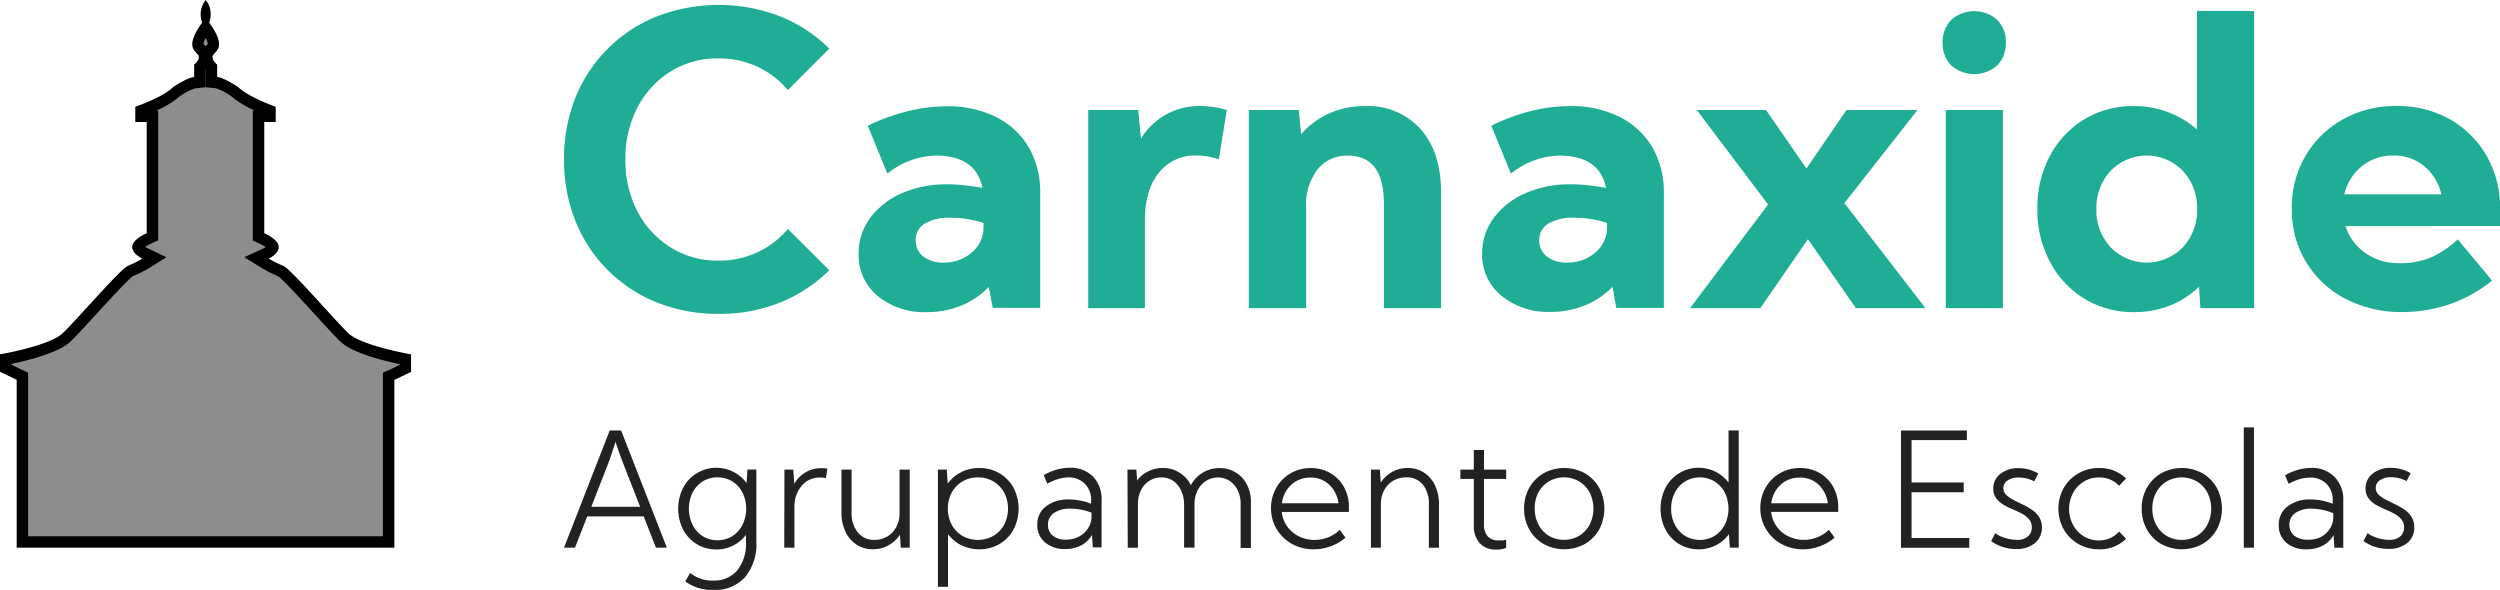 <svg xmlns="http://www.w3.org/2000/svg" viewBox="0 0 437.42 103.21"><defs><style>.cls-1{fill:#8e8d8d;}.cls-2{fill:#222;}.cls-3{fill:#20ad96;}</style></defs><title>logo-agrupamento-escolas-carnaxide</title><g id="Layer_9" data-name="Layer 9"><path class="cls-1" d="M3.92,94.83v-29L1,64.44V62.85c2.34-.46,8.54-1.83,10.62-3.79.9-.85,2.63-2.74,4.45-4.73,2.37-2.59,6-6.5,6.7-6.9a21.3,21.3,0,0,0,2.65-1.33l1.63-1-1.73-.79c-.49-.23-1.18-.76-1.18-1.1s.41-.82,2-1.53l.58-.27V20.35h-2v-1c1.42-.53,4.7-1.87,6.25-3.36A10.54,10.54,0,0,1,34,14.47l.9-.09V11.74a2.79,2.79,0,0,0,.81-1.55,1.72,1.72,0,0,0-.4-1.3l-.27-.29c-.46-.48-1-1.07.9-3.82,1.92,2.75,1.36,3.35.9,3.82l-.27.29a1.72,1.72,0,0,0-.4,1.3A2.79,2.79,0,0,0,37,11.74v2.64l.9.09A10.54,10.54,0,0,1,41.05,16c1.55,1.49,4.82,2.82,6.25,3.36v1h-2V41.44l.58.27c1.54.71,2,1.3,2,1.53s-.71.89-1.18,1.1l-1.73.79,1.63,1a21.7,21.7,0,0,0,2.68,1.34c.72.39,4.3,4.3,6.67,6.89,1.82,2,3.55,3.88,4.45,4.73,2.08,2,8.28,3.33,10.62,3.79v1.59L68,65.84v29Z"/><path d="M36,6.68a2.88,2.88,0,0,1,.37,1l-.19.21L36,8.09l-.18-.19L35.6,7.7a2.88,2.88,0,0,1,.37-1m0,5.39,0,0v3.17l1.8.18a10.36,10.36,0,0,1,2.63,1.35,16.58,16.58,0,0,0,4.17,2.54h-.34V42.08l1.16.54a6.64,6.64,0,0,1,1.1.62,2.51,2.51,0,0,1-.33.19L42.74,45,46,47a23,23,0,0,0,2.7,1.36c.9.65,4.35,4.42,6.43,6.69,1.92,2.1,3.57,3.9,4.5,4.78,2.06,1.94,7.41,3.28,10.3,3.88v.14l-1.79.86L67,65.21V93.83H4.92V65.21l-1.14-.54L2,63.81v-.14c2.89-.6,8.25-1.94,10.3-3.88.93-.88,2.59-2.69,4.5-4.78,2.08-2.27,5.53-6,6.43-6.69A23,23,0,0,0,25.94,47L29.12,45l-3.36-1.6a2.62,2.62,0,0,1-.34-.2,6.64,6.64,0,0,1,1.1-.62l1.16-.54V19.35h-.34a16.57,16.57,0,0,0,4.17-2.54,10.54,10.54,0,0,1,2.62-1.35l1.8-.18V12.12l0,0M36,0a4,4,0,0,0-.63,3.94c-2.92,4.07-1.4,4.83-.76,5.59s-.64,1.78-.64,1.78v2.16c-1.27.13-3.69,1.78-3.69,1.78-1.78,1.78-6.61,3.43-6.61,3.43v2.67h2V40.8c-5.21,2.42-.76,4.45-.76,4.45a20.77,20.77,0,0,1-2.54,1.27c-1.27.51-9.15,9.66-11.44,11.82S0,62,0,62v3.05l2.92,1.4V95.83H69V66.47l2.92-1.4V62S63.3,60.5,61,58.34,50.84,47,49.57,46.52A20.77,20.77,0,0,1,47,45.25s4.45-2-.76-4.45V21.35h2V18.68S43.47,17,41.69,15.25c0,0-2.42-1.65-3.69-1.78V11.31s-1.27-1-.64-1.78S39.53,8,36.6,3.94A4,4,0,0,0,36,0Z"/><path class="cls-2" d="M98.68,95.83l8-20.51h2l8,20.51h-1.91l-2.15-5.48h-9.87l-2.15,5.48Zm7.9-15.16-3.12,8H112l-3.12-8q-.27-.72-.59-1.6t-.59-1.78q-.26.85-.57,1.75T106.59,80.67Z"/><path class="cls-2" d="M125.33,96.13a6.44,6.44,0,0,1-3.42-.92,6.53,6.53,0,0,1-2.38-2.54,8.17,8.17,0,0,1,0-7.33,6.54,6.54,0,0,1,2.38-2.54,6.59,6.59,0,0,1,8.72,1.72l.15-2.37h1.56V94.81a9,9,0,0,1-2,6.2,7.05,7.05,0,0,1-5.55,2.21,7.91,7.91,0,0,1-4.89-1.49l.86-1.49a6.06,6.06,0,0,0,4,1.34A5.29,5.29,0,0,0,129,99.8a7.43,7.43,0,0,0,1.52-5V93.58a6.44,6.44,0,0,1-5.22,2.56Zm.21-12.61a4.77,4.77,0,0,0-2.58.71,5,5,0,0,0-1.78,1.95,6.45,6.45,0,0,0,0,5.64,5,5,0,0,0,1.78,2,5.05,5.05,0,0,0,5.17,0,5,5,0,0,0,1.78-2,6.45,6.45,0,0,0,0-5.64,5,5,0,0,0-1.78-1.95A4.77,4.77,0,0,0,125.54,83.53Z"/><path class="cls-2" d="M137.25,82.16h1.56l.16,2.5a5.41,5.41,0,0,1,1.95-2,5.28,5.28,0,0,1,2.78-.74,7.19,7.19,0,0,1,1.07.08l-.26,1.65a5,5,0,0,0-1-.1,4.08,4.08,0,0,0-3.17,1.36A5.59,5.59,0,0,0,139,88.53v7.3h-1.78Z"/><path class="cls-2" d="M147.23,82.16H149v7.45a5.4,5.4,0,0,0,1.08,3.54A3.59,3.59,0,0,0,153,94.46a4.23,4.23,0,0,0,3.77-2.16,4.87,4.87,0,0,0,.62-2.31V82.16h1.78V95.83h-1.56l-.15-2.27a5.79,5.79,0,0,1-2,1.86,5.57,5.57,0,0,1-2.74.68,5.09,5.09,0,0,1-2.86-.81A5.39,5.39,0,0,1,147.92,93a7.7,7.7,0,0,1-.69-3.35Z"/><path class="cls-2" d="M164.1,102.67V82.16h1.56l.16,2.46a6.47,6.47,0,0,1,2.35-2,6.89,6.89,0,0,1,3.17-.73,6.82,6.82,0,0,1,3.54.92,6.65,6.65,0,0,1,2.45,2.53,7.9,7.9,0,0,1,0,7.31,6.63,6.63,0,0,1-2.45,2.54,7.25,7.25,0,0,1-6.67.21,6.63,6.63,0,0,1-2.34-1.94v9.21Zm7-19.14a5.18,5.18,0,0,0-2.71.71,5.11,5.11,0,0,0-1.87,1.94,6.13,6.13,0,0,0,0,5.63,5.09,5.09,0,0,0,1.87,1.95,5.52,5.52,0,0,0,5.42,0,5.08,5.08,0,0,0,1.88-1.95,6.13,6.13,0,0,0,0-5.63,5.12,5.12,0,0,0-1.87-1.94A5.2,5.2,0,0,0,171.15,83.53Z"/><path class="cls-2" d="M181.49,91.85A3.93,3.93,0,0,1,183,88.61a6.32,6.32,0,0,1,4-1.22,10.69,10.69,0,0,1,3.91.75v-.51a4,4,0,0,0-1.11-3A3.94,3.94,0,0,0,187,83.53a6.53,6.53,0,0,0-1.8.27,9.22,9.22,0,0,0-1.95.83l-.63-1.5a10.64,10.64,0,0,1,2.4-1,9,9,0,0,1,2.18-.29,5.49,5.49,0,0,1,4,1.5,5.64,5.64,0,0,1,1.54,4.24v8.2H191.2l-.14-2.21a4.61,4.61,0,0,1-1.86,1.83,5.82,5.82,0,0,1-2.83.66,5.17,5.17,0,0,1-3.55-1.18A3.9,3.9,0,0,1,181.49,91.85ZM187.31,89a4.91,4.91,0,0,0-2.9.75,2.41,2.41,0,0,0-1.05,2.08,2.33,2.33,0,0,0,.85,1.89,3.51,3.51,0,0,0,2.3.7,4.76,4.76,0,0,0,2.22-.51,4.24,4.24,0,0,0,1.59-1.4,3.85,3.85,0,0,0,.66-2v-.81A10.27,10.27,0,0,0,187.31,89Z"/><path class="cls-2" d="M197.27,82.16h1.56l.12,1.91a5.62,5.62,0,0,1,4.5-2.19,5.37,5.37,0,0,1,2.91.81,5.19,5.19,0,0,1,2,2.21,5.62,5.62,0,0,1,5-3,5.27,5.27,0,0,1,4.79,2.85,6.5,6.5,0,0,1,.72,3.12v8h-1.8V88.27a5.36,5.36,0,0,0-.59-2.64A4,4,0,0,0,215,84.05a3.82,3.82,0,0,0-3.82,0,4,4,0,0,0-1.5,1.5A5.31,5.31,0,0,0,209,88v7.81h-1.82V88.27a5.83,5.83,0,0,0-.46-2.3,4.28,4.28,0,0,0-1.35-1.76,3.56,3.56,0,0,0-2.22-.68,3.85,3.85,0,0,0-1.89.5,4,4,0,0,0-1.5,1.5,5.31,5.31,0,0,0-.66,2.5h0v7.81h-1.78Z"/><path class="cls-2" d="M229.87,96.11a7.67,7.67,0,0,1-3.81-.94,7.07,7.07,0,0,1-2.67-2.57,7,7,0,0,1-1-3.66,7.09,7.09,0,0,1,.92-3.6,6.79,6.79,0,0,1,2.49-2.52,6.89,6.89,0,0,1,3.55-.92,6.66,6.66,0,0,1,3.44.89,6.36,6.36,0,0,1,2.37,2.44,7.16,7.16,0,0,1,.86,3.53v.81H224.27a5.22,5.22,0,0,0,1,2.61,5.51,5.51,0,0,0,2.07,1.7,6.07,6.07,0,0,0,2.65.59,6.37,6.37,0,0,0,4.43-1.76l1,1.37A8.62,8.62,0,0,1,229.87,96.11Zm-5.58-8.05h9.9a5.38,5.38,0,0,0-1.63-3.27,4.63,4.63,0,0,0-3.27-1.23,4.79,4.79,0,0,0-3.36,1.26A5.21,5.21,0,0,0,224.29,88.05Z"/><path class="cls-2" d="M239.87,95.83V82.16h1.56l.15,2.27a5.92,5.92,0,0,1,2-1.86,5.55,5.55,0,0,1,2.73-.68,5.1,5.1,0,0,1,2.86.81,5.42,5.42,0,0,1,1.92,2.25,7.7,7.7,0,0,1,.69,3.36v7.53H250V88.38A5.4,5.4,0,0,0,249,84.83,3.6,3.6,0,0,0,246,83.53a4.28,4.28,0,0,0-2.21.57,4.23,4.23,0,0,0-1.55,1.58,5,5,0,0,0-.63,2.32v7.83Z"/><path class="cls-2" d="M257.87,83.8h-2.35V82.16h2.35V78.74h1.78v3.42h3.88V83.8h-3.88v7.85a3.15,3.15,0,0,0,.65,2.2,2.61,2.61,0,0,0,2,.7,5.42,5.42,0,0,0,.6,0,3.37,3.37,0,0,0,.63-.13v1.44a4.24,4.24,0,0,1-.77.22,5.26,5.26,0,0,1-1,.08A3.72,3.72,0,0,1,258.87,95a4.56,4.56,0,0,1-1-3.17Z"/><path class="cls-2" d="M266.67,89a7.29,7.29,0,0,1,.91-3.66,6.68,6.68,0,0,1,2.5-2.53,7.52,7.52,0,0,1,7.22,0,6.69,6.69,0,0,1,2.5,2.53,7.81,7.81,0,0,1,0,7.31,6.69,6.69,0,0,1-2.5,2.53,7.52,7.52,0,0,1-7.22,0,6.67,6.67,0,0,1-2.5-2.53A7.29,7.29,0,0,1,266.67,89Zm1.86,0a5.79,5.79,0,0,0,.67,2.81A5.05,5.05,0,0,0,271,93.75a5.3,5.3,0,0,0,5.3,0,5.06,5.06,0,0,0,1.83-1.95,6.24,6.24,0,0,0,0-5.63,5.09,5.09,0,0,0-1.83-1.94,5.3,5.3,0,0,0-5.3,0,5.07,5.07,0,0,0-1.83,1.94A5.79,5.79,0,0,0,268.53,89Z"/><path class="cls-2" d="M297.21,96.11a6.44,6.44,0,0,1-3.42-.92,6.54,6.54,0,0,1-2.38-2.53,8.15,8.15,0,0,1,0-7.32,6.53,6.53,0,0,1,2.38-2.54,6.58,6.58,0,0,1,8.65,1.63V75.32h1.78V95.83h-1.56l-.15-2.37a6.3,6.3,0,0,1-2.26,1.93A6.53,6.53,0,0,1,297.21,96.11ZM292.4,89a5.94,5.94,0,0,0,.65,2.81,5,5,0,0,0,1.78,1.95,5.05,5.05,0,0,0,5.17,0,5,5,0,0,0,1.78-1.95,6.42,6.42,0,0,0,0-5.63A5,5,0,0,0,300,84.24a5.05,5.05,0,0,0-5.17,0,5,5,0,0,0-1.78,1.94A5.94,5.94,0,0,0,292.4,89Z"/><path class="cls-2" d="M315.49,96.11a7.67,7.67,0,0,1-3.81-.94A7.07,7.07,0,0,1,309,92.59a7,7,0,0,1-1-3.66,7.09,7.09,0,0,1,.92-3.6,6.79,6.79,0,0,1,2.49-2.52,6.89,6.89,0,0,1,3.55-.92,6.66,6.66,0,0,1,3.44.89,6.36,6.36,0,0,1,2.37,2.44,7.16,7.16,0,0,1,.86,3.53v.81H309.9a5.22,5.22,0,0,0,1,2.61,5.51,5.51,0,0,0,2.07,1.7,6.07,6.07,0,0,0,2.65.59A6.37,6.37,0,0,0,320,92.7l1,1.37A8.62,8.62,0,0,1,315.49,96.11Zm-5.58-8.05h9.9a5.38,5.38,0,0,0-1.63-3.27,4.63,4.63,0,0,0-3.27-1.23,4.79,4.79,0,0,0-3.36,1.26A5.21,5.21,0,0,0,309.92,88.05Z"/><path class="cls-2" d="M332.61,75.32h11.53V77h-9.68v7.42h9.12v1.71h-9.12v8h10.1v1.71H332.61Z"/><path class="cls-2" d="M348.39,94.67l.72-1.38a5.28,5.28,0,0,0,1.74.84,7.15,7.15,0,0,0,2.08.33,2.79,2.79,0,0,0,1.87-.59,2,2,0,0,0,.7-1.59,2.1,2.1,0,0,0-.49-1.42,4.17,4.17,0,0,0-1.25-1q-.77-.4-1.63-.76a12.86,12.86,0,0,1-1.63-.82,4.13,4.13,0,0,1-1.25-1.13,2.81,2.81,0,0,1-.49-1.7A3.2,3.2,0,0,1,350,82.91a4.89,4.89,0,0,1,3.19-1,6.86,6.86,0,0,1,3.45.94l-.72,1.37a5.89,5.89,0,0,0-2.71-.67,3.34,3.34,0,0,0-1.94.51,1.57,1.57,0,0,0-.74,1.35,1.59,1.59,0,0,0,.49,1.17,5,5,0,0,0,1.25.88q.77.4,1.63.81a12.44,12.44,0,0,1,1.63.93,4.43,4.43,0,0,1,1.25,1.27,3.31,3.31,0,0,1,.49,1.83A3.44,3.44,0,0,1,356,95.06a5,5,0,0,1-3.34,1A7.31,7.31,0,0,1,348.39,94.67Z"/><path class="cls-2" d="M370.77,93,372,94.26a6.47,6.47,0,0,1-4.72,1.85,7.1,7.1,0,0,1-3.64-.94,6.92,6.92,0,0,1-2.55-2.54,7.5,7.5,0,0,1,0-7.26,6.94,6.94,0,0,1,2.55-2.54,7.11,7.11,0,0,1,3.64-.94A6.56,6.56,0,0,1,372,83.72L370.77,85a4.61,4.61,0,0,0-3.5-1.46,5,5,0,0,0-2.67.72,5.28,5.28,0,0,0-1.88,2,5.93,5.93,0,0,0,0,5.58,5.32,5.32,0,0,0,1.88,2,5,5,0,0,0,2.67.72A4.6,4.6,0,0,0,370.77,93Z"/><path class="cls-2" d="M374.73,89a7.29,7.29,0,0,1,.91-3.66,6.69,6.69,0,0,1,2.5-2.53,7.52,7.52,0,0,1,7.22,0,6.69,6.69,0,0,1,2.5,2.53,7.81,7.81,0,0,1,0,7.31,6.68,6.68,0,0,1-2.5,2.53,7.52,7.52,0,0,1-7.22,0,6.68,6.68,0,0,1-2.5-2.53A7.29,7.29,0,0,1,374.73,89Zm1.86,0a5.81,5.81,0,0,0,.67,2.81,5.06,5.06,0,0,0,1.83,1.95,5.3,5.3,0,0,0,5.3,0,5.06,5.06,0,0,0,1.83-1.95,6.24,6.24,0,0,0,0-5.63,5.08,5.08,0,0,0-1.83-1.94,5.3,5.3,0,0,0-5.3,0,5.08,5.08,0,0,0-1.83,1.94A5.8,5.8,0,0,0,376.59,89Z"/><path class="cls-2" d="M394.37,74.78V95.83h-1.78V74.78Z"/><path class="cls-2" d="M398.71,91.85a3.93,3.93,0,0,1,1.53-3.24,6.32,6.32,0,0,1,4-1.22,10.69,10.69,0,0,1,3.91.75v-.51a4,4,0,0,0-1.11-3,3.94,3.94,0,0,0-2.85-1.07,6.53,6.53,0,0,0-1.8.27,9.22,9.22,0,0,0-1.95.83l-.63-1.5a10.64,10.64,0,0,1,2.4-1,9,9,0,0,1,2.18-.29,5.49,5.49,0,0,1,4,1.5A5.64,5.64,0,0,1,410,87.63v8.2h-1.56l-.14-2.21a4.61,4.61,0,0,1-1.86,1.83,5.82,5.82,0,0,1-2.83.66A5.17,5.17,0,0,1,400,94.93,3.9,3.9,0,0,1,398.71,91.85ZM404.52,89a4.91,4.91,0,0,0-2.9.75,2.41,2.41,0,0,0-1.05,2.08,2.33,2.33,0,0,0,.85,1.89,3.51,3.51,0,0,0,2.3.7A4.76,4.76,0,0,0,406,94a4.23,4.23,0,0,0,1.59-1.4,3.84,3.84,0,0,0,.66-2v-.81A10.27,10.27,0,0,0,404.52,89Z"/><path class="cls-2" d="M413.53,94.67l.72-1.38a5.29,5.29,0,0,0,1.74.84,7.15,7.15,0,0,0,2.08.33,2.79,2.79,0,0,0,1.87-.59,2,2,0,0,0,.7-1.59,2.1,2.1,0,0,0-.49-1.42,4.17,4.17,0,0,0-1.25-1q-.77-.4-1.63-.76a12.86,12.86,0,0,1-1.63-.82,4.13,4.13,0,0,1-1.25-1.13,2.82,2.82,0,0,1-.49-1.7,3.2,3.2,0,0,1,1.25-2.59,4.89,4.89,0,0,1,3.19-1,6.86,6.86,0,0,1,3.45.94l-.72,1.37a5.89,5.89,0,0,0-2.71-.67,3.34,3.34,0,0,0-1.94.51,1.57,1.57,0,0,0-.74,1.35,1.59,1.59,0,0,0,.49,1.17,5,5,0,0,0,1.25.88q.77.4,1.63.81a12.44,12.44,0,0,1,1.63.93,4.43,4.43,0,0,1,1.25,1.27,3.31,3.31,0,0,1,.49,1.83,3.44,3.44,0,0,1-1.25,2.78,5,5,0,0,1-3.34,1A7.31,7.31,0,0,1,413.53,94.67Z"/><path class="cls-3" d="M145.1,47.29a26.24,26.24,0,0,1-8.56,5.62,28.09,28.09,0,0,1-10.82,2,28.37,28.37,0,0,1-10.8-2,25.47,25.47,0,0,1-14.23-14.23,28.37,28.37,0,0,1-2-10.8,28.37,28.37,0,0,1,2-10.8A25.48,25.48,0,0,1,114.92,2.88a29.93,29.93,0,0,1,21.62,0,25.74,25.74,0,0,1,8.56,5.63l-7.25,7.25a15.46,15.46,0,0,0-5.3-4.07,15.79,15.79,0,0,0-6.83-1.47,15.54,15.54,0,0,0-8.39,2.29,16.11,16.11,0,0,0-5.79,6.29,19.19,19.19,0,0,0-2.11,9.1A19.08,19.08,0,0,0,111.54,37a16.26,16.26,0,0,0,5.79,6.29,15.44,15.44,0,0,0,8.39,2.31,15.78,15.78,0,0,0,6.83-1.47,15.45,15.45,0,0,0,5.3-4.07Z"/><path class="cls-3" d="M150.23,44.38a10.28,10.28,0,0,1,2-6.21,13.59,13.59,0,0,1,5.5-4.33,19.12,19.12,0,0,1,8-1.59,27.58,27.58,0,0,1,3,.17q1.58.17,3.17.45-1.14-5.65-8.22-5.65a14.06,14.06,0,0,0-8.42,3.16L151.83,22a35.22,35.22,0,0,1,7.11-2.57,28.81,28.81,0,0,1,6.66-.83,18.91,18.91,0,0,1,8.72,1.89A13.85,13.85,0,0,1,180,25.78a15.58,15.58,0,0,1,2,8.09v20H173.7L173,50.21a13.87,13.87,0,0,1-4.73,3.22,15.56,15.56,0,0,1-6.12,1.18,12.84,12.84,0,0,1-8.61-2.84A9.23,9.23,0,0,1,150.23,44.38Zm10-2.29a3.38,3.38,0,0,0,1.33,2.79,5.49,5.49,0,0,0,3.52,1.06,7.27,7.27,0,0,0,5-1.8,5.71,5.71,0,0,0,2-4.44V39a18.92,18.92,0,0,0-2.76-.66,17.76,17.76,0,0,0-2.89-.24,8.58,8.58,0,0,0-4.59,1A3.3,3.3,0,0,0,160.22,42.09Z"/><path class="cls-3" d="M190.41,53.92V19.25h8.74l.49,5A11.87,11.87,0,0,1,210,18.55a16.67,16.67,0,0,1,4.65.69l-1.39,8.63a12.65,12.65,0,0,0-4-.66,8,8,0,0,0-6.48,3q-2.46,3-2.46,8.44V53.92Z"/><path class="cls-3" d="M218.5,53.92V19.25h8.74l.42,4.23a14,14,0,0,1,4.91-3.64,15.2,15.2,0,0,1,6.29-1.28,12.38,12.38,0,0,1,9.67,4q3.6,4,3.61,11.15V53.92h-10V35.65q0-8.42-6.31-8.42a6.6,6.6,0,0,0-5.29,2.39,10.1,10.1,0,0,0-2,6.73V53.92Z"/><path class="cls-3" d="M259.33,44.38a10.28,10.28,0,0,1,2-6.21,13.58,13.58,0,0,1,5.5-4.33,19.12,19.12,0,0,1,8-1.59,27.59,27.59,0,0,1,3,.17q1.58.17,3.17.45-1.14-5.65-8.22-5.65a14.07,14.07,0,0,0-8.42,3.16L260.93,22A35.22,35.22,0,0,1,268,19.39a28.81,28.81,0,0,1,6.66-.83,18.91,18.91,0,0,1,8.72,1.89,13.85,13.85,0,0,1,5.74,5.34,15.58,15.58,0,0,1,2,8.09v20H282.8l-.66-3.71a13.87,13.87,0,0,1-4.73,3.22,15.56,15.56,0,0,1-6.12,1.18,12.84,12.84,0,0,1-8.61-2.84A9.23,9.23,0,0,1,259.33,44.38Zm10-2.29a3.38,3.38,0,0,0,1.33,2.79,5.49,5.49,0,0,0,3.52,1.06,7.27,7.27,0,0,0,5-1.8,5.71,5.71,0,0,0,2-4.44V39a18.92,18.92,0,0,0-2.76-.66,17.76,17.76,0,0,0-2.89-.24,8.58,8.58,0,0,0-4.59,1A3.3,3.3,0,0,0,269.32,42.09Z"/><path class="cls-3" d="M309.36,35.78,296.88,19.25H309l7.07,10.23,7-10.23H335.5L322.71,35.54l14.18,18.37H324.72l-8.39-12.06L308,53.92H295.7Z"/><path class="cls-3" d="M339.9,7.46a5.43,5.43,0,0,1,1.53-4,6.06,6.06,0,0,1,8,0,5.44,5.44,0,0,1,1.53,4,5.44,5.44,0,0,1-1.53,4,6.06,6.06,0,0,1-8,0A5.43,5.43,0,0,1,339.9,7.46Zm.55,46.45V19.25h10V53.92Z"/><path class="cls-3" d="M356.47,36.58a19.33,19.33,0,0,1,2.18-9.27,16.5,16.5,0,0,1,6-6.41,16.33,16.33,0,0,1,8.68-2.34,16.6,16.6,0,0,1,6.07,1.09,16.4,16.4,0,0,1,5,3V1.91h10v52H385l-.24-3.74a15.53,15.53,0,0,1-5.08,3.28,16.75,16.75,0,0,1-6.29,1.16,16.33,16.33,0,0,1-8.68-2.34,16.49,16.49,0,0,1-6-6.41A19.32,19.32,0,0,1,356.47,36.58Zm10.33,0a9.42,9.42,0,0,0,2.5,6.69,8.79,8.79,0,0,0,12.62,0,9.42,9.42,0,0,0,2.5-6.69,9.41,9.41,0,0,0-2.5-6.69,8.79,8.79,0,0,0-12.62,0A9.41,9.41,0,0,0,366.81,36.58Z"/><path class="cls-3" d="M410.38,39.56a9.1,9.1,0,0,0,3.45,4.68,9.81,9.81,0,0,0,5.88,1.8,13.57,13.57,0,0,0,6-1.16,17.31,17.31,0,0,0,4.32-3l6,7.21a24.34,24.34,0,0,1-8,4.33,26.25,26.25,0,0,1-7.54,1.18,21.33,21.33,0,0,1-10.16-2.34A17.35,17.35,0,0,1,401,36.48a17.71,17.71,0,0,1,2.39-9.21,17.41,17.41,0,0,1,6.53-6.38,18.81,18.81,0,0,1,9.41-2.34,18.45,18.45,0,0,1,9.31,2.32,17.12,17.12,0,0,1,6.43,6.38,18.14,18.14,0,0,1,2.36,9.29v3ZM427.16,34a8.88,8.88,0,0,0-3-4.92,8.19,8.19,0,0,0-5.41-1.87,8.48,8.48,0,0,0-5.53,1.91A8.84,8.84,0,0,0,410.18,34Z"/></g></svg>